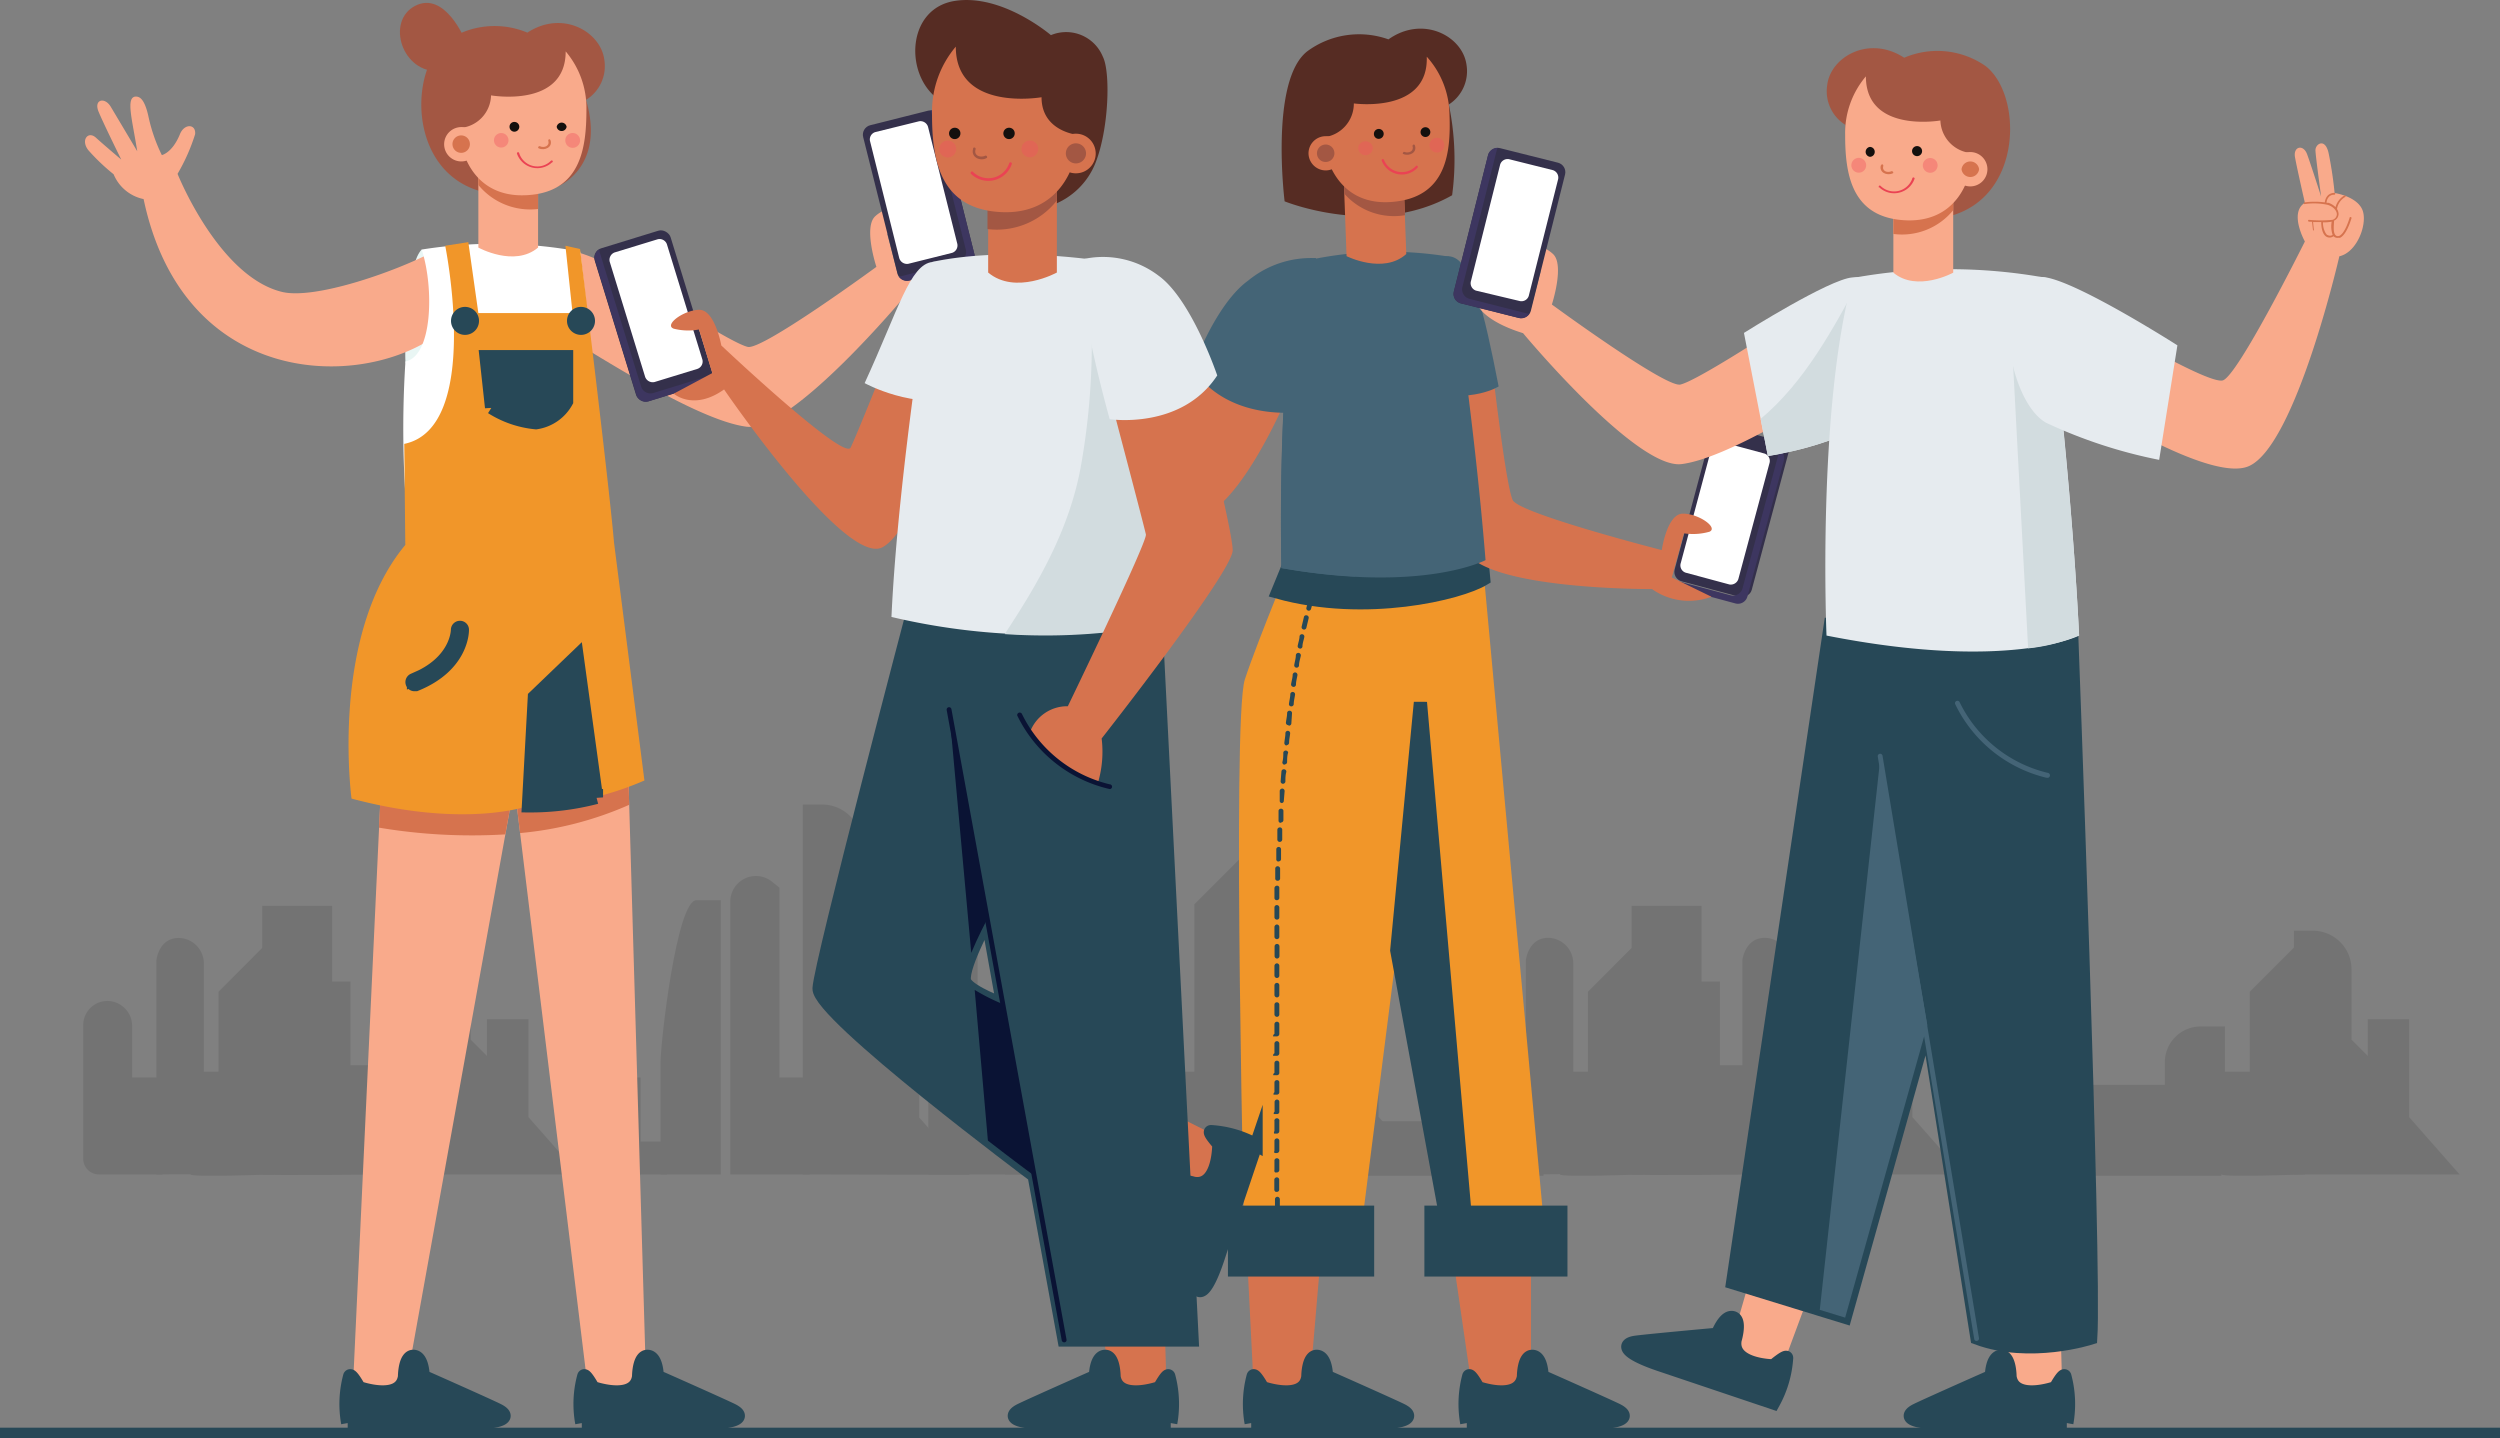 <svg xmlns="http://www.w3.org/2000/svg" viewBox="0 0 189.24 108.88"><rect x="0" y="0" width="189.24" height="108.88" fill="#808080" stroke="none"/><defs><style>.cls-1{isolation:isolate;}.cls-2,.cls-5{fill:#274857;}.cls-3{opacity:0.1;}.cls-4{fill:#f9aa8b;}.cls-5{stroke:#274857;stroke-miterlimit:10;}.cls-6{fill:#d6734e;}.cls-7{fill:#e9f6f4;}.cls-8{fill:#34304b;}.cls-9{fill:#fff;}.cls-10{fill:#3d3660;}.cls-11{fill:#a35743;}.cls-12{fill:#14100e;}.cls-13{fill:#ea4353;}.cls-14{fill:#f0535f;mix-blend-mode:multiply;opacity:0.4;}.cls-15{fill:#f19629;}.cls-16{fill:#446476;}.cls-17{fill:#562c23;}.cls-18{fill:#0a1334;}.cls-19{fill:#e6ebef;}.cls-20{fill:#d2dcdf;}</style></defs><g class="cls-1"><g id="Layer_2" data-name="Layer 2"><g id="young"><rect class="cls-2" y="108.07" width="189.24" height="0.81"/><g class="cls-3"><path d="M19.85,88.9V68.57h5.29V74.3h1.39v6.33H30V88.9S19.73,89,19.85,88.9Z"/><path d="M28.23,88.9V72.69s.18-1.7,1.71-1.7a1.92,1.92,0,0,1,1.88,1.88v16Z"/><path d="M11.84,88.9V72.69S12,71,13.54,71a1.93,1.93,0,0,1,1.89,1.88v16Z"/><path d="M14.43,88.9V81.12h2.11V75.07l4.32-4.33L20.72,88.9S14.43,89.13,14.43,88.9Z"/><path d="M168.19,88.9V81.12h2.11V75.07l4.33-4.33-.15,18.16S168.19,89.13,168.19,88.9Z"/><path d="M88.31,88.9V81.12h2.1V68.45l4.33-4.33L94.6,88.9S88.31,89.13,88.31,88.9Z"/><path d="M31.23,88.9V70.45h1.46a2.93,2.93,0,0,1,2.94,2.94V78.7l1.23,1.23V77.15H40v7.41l3.82,4.34Z"/><path d="M173.64,88.9V70.45h1.46A2.93,2.93,0,0,1,178,73.39V78.7l1.23,1.23V77.15h3.13v7.41l3.82,4.34Z"/><path d="M95.57,88.9V63.83H97A2.94,2.94,0,0,1,100,66.77v5.32l1.23,7.84V70.54h3.12v14l3.83,4.34Z"/><path d="M60.77,88.9v-28h1.46a3,3,0,0,1,3,2.94V78.7l1.22,1.23V67.59h3.13v17l3.83,4.34Z"/><path d="M42.49,77.83V88.9h6V81.56h-2.3V76.75l-.55-.44A1.94,1.94,0,0,0,42.49,77.83Z"/><path d="M55.28,68.26V88.9h6V81.56H59V67.19l-.55-.44A1.94,1.94,0,0,0,55.28,68.26Z"/><path d="M6.3,77.6V87.71A1.19,1.19,0,0,0,7.5,88.9h4.81V81.56H10V77.63a1.86,1.86,0,0,0-.69-1.43l0,0A1.83,1.83,0,0,0,6.3,77.6Z"/><path d="M70.27,68V88.9H89.45V81.56H74V68.06a1.82,1.82,0,0,0-.68-1.42l-.05,0A1.83,1.83,0,0,0,70.27,68Z"/><path d="M50,88.9V80.42c0-1.5,1.22-12.28,2.72-12.28h1.84V88.9Z"/><rect x="47.94" y="86.41" width="2.55" height="2.49"/><path d="M123.51,88.9V68.57h5.29V74.3h1.39v6.33h3.45V88.9S123.39,89,123.51,88.9Z"/><path d="M131.89,88.9V72.69s.18-1.7,1.71-1.7a1.92,1.92,0,0,1,1.88,1.88v16Z"/><path d="M115.5,88.9V72.69s.18-1.7,1.7-1.7a1.93,1.93,0,0,1,1.89,1.88v16Z"/><path d="M118.09,88.9V81.12h2.11V75.07l4.32-4.33-.14,18.16S118.09,89.13,118.09,88.9Z"/><path d="M136,88.9V70.45h1.47a2.94,2.94,0,0,1,2.94,2.94V78.7l1.22,1.23V77.15h3.13v7.41l3.83,4.34Z"/><path d="M147.25,77.83V88.9h6V81.56H151V76.75l-.54-.44A2,2,0,0,0,147.25,77.83Z"/><path d="M110,77.6V88.9h6V81.56h-2.3V77.63A1.83,1.83,0,0,0,113,76.2l0,0A1.83,1.83,0,0,0,110,77.6Z"/><path d="M163.87,88.9V80.42a2.71,2.71,0,0,1,2.71-2.72h1.84V88.9Z"/><rect x="152.71" y="86.41" width="2.55" height="2.49"/><rect x="82.85" y="71.43" width="5.92" height="17.47"/><rect x="76.08" y="64.04" width="4" height="24.86"/><rect x="153.03" y="82.12" width="15.12" height="6.88"/><rect x="101.72" y="84.87" width="15.12" height="4.13"/></g><path class="cls-4" d="M39.21,57.86l-8.46,46.87s7.79,2.21,7.06,2.49-11.2,0-11.2,0l2.3-49.17Z"/><path class="cls-5" d="M30.62,104.21s0-1.59.7-1.54.71,1.51.71,1.51,4.68,2.07,5.64,2.54.66,1-2.35,1h-9a8.14,8.14,0,0,1,.15-3.55c.11-.23.71.87.71.87S30.33,106.17,30.62,104.21Z"/><path class="cls-4" d="M47.53,57.59l1.38,47.14s7.36,2.21,6.62,2.49-10.77,0-10.77,0L38.67,57.33Z"/><path class="cls-5" d="M48.34,104.21s0-1.59.7-1.54.71,1.51.71,1.51,4.68,2.07,5.65,2.54.65,1-2.36,1h-9a8,8,0,0,1,.15-3.55c.1-.23.7.87.7.87S48.05,106.17,48.34,104.21Z"/><path class="cls-6" d="M39.21,57.86h-.48l-.06-.54,8.86.26.1,3.34a26.22,26.22,0,0,1-8.26,2.14l-.44-3.64Z"/><path class="cls-6" d="M28.69,62.65l.22-4.6,9.82-.18.2,1.56-.68,3.73A42.47,42.47,0,0,1,28.69,62.65Z"/><path class="cls-7" d="M32.09,28.64s-1.35-.62-1.4-1.28,0-7.22,1.23-8.47a5.74,5.74,0,0,1,2,4.88A8.19,8.19,0,0,1,32.09,28.64Z"/><path class="cls-4" d="M10.87,15.07A3.15,3.15,0,0,1,8.6,13.19a15.24,15.24,0,0,1-1.92-1.83c-.59-.77,0-1.47.58-.94s1.92,1.66,1.92,1.66S7.84,9.37,7.46,8.45s.47-1.14.93-.36l2,3.36C10,9,9.52,7.39,10.25,7.31c.22,0,.67,0,1,1.57a12.65,12.65,0,0,0,1,2.86s.79-.16,1.37-1.58c.33-.83,1.23-.79,1.15,0a14.51,14.51,0,0,1-1.33,3s3.09,7.74,7.88,8.93c2.45.62,8.51-1.49,11.4-3s4.76,3.33,0,6.51C26.7,29.55,13.82,29.06,10.87,15.07Z"/><path class="cls-4" d="M43.34,25.79c3.11,1.88,9.76,6.08,13.17,6.51s12-9.9,12-9.9c2.71-.84,3.3-1.91,3.3-1.91L68,20.92l-.84-3.2A5.41,5.41,0,0,0,68.41,16c.21-.74-1.46-.31-2.18.39-.87.85.11,3.81.11,3.81s-8.6,6.3-9.73,6.06-6.41-3.64-8.46-5c-2.53-1.67-5.54-2.88-6.61-2.19S39.18,23.28,43.34,25.79Z"/><rect class="cls-8" x="66.54" y="8.75" width="6.01" height="12.12" rx="0.74" transform="translate(-1.51 17.37) rotate(-14.09)"/><path class="cls-9" d="M68.06,19.5a.61.61,0,0,0,.69.47l3.32-.83a.59.59,0,0,0,.38-.74L70.26,9.65a.6.6,0,0,0-.69-.47L66.25,10a.58.58,0,0,0-.38.73Z"/><path class="cls-10" d="M72.57,19.79a.73.73,0,0,0,.54-.89L70.51,8.57a.78.78,0,0,0-.09-.21.73.73,0,0,1,.74.56l2.6,10.33a.75.75,0,0,1-.54.89l-4.4,1.1a.74.74,0,0,1-.8-.32l.15,0Z"/><path class="cls-9" d="M45.89,42.13s-4.13,2.32-14.77,0a79.33,79.33,0,0,1-.43-14.77c2.05-.39,2.18-5.57,1.23-8.47a35.19,35.19,0,0,1,12,.16S45.39,30.89,45.89,42.13Z"/><path class="cls-11" d="M35.19,3S33.68-.71,31.43.44s-1,5.16,1.88,4.94Z"/><path class="cls-11" d="M44.36,7.56a3,3,0,0,0,1.39-3C45.5,2.41,42.59.72,39.92,2.47a6.41,6.41,0,0,0-6.17.67c-3.53,2.73-2.7,14.37,8.39,11C42.14,14.17,45.89,12.74,44.36,7.56Z"/><path class="cls-4" d="M36.21,12.74v6s2.73,1.51,4.52,0V13.82Z"/><path class="cls-6" d="M36.21,14V12.74l4.52,1.08v2A5.07,5.07,0,0,1,36.21,14Z"/><path class="cls-4" d="M42.82,3.89a6.62,6.62,0,0,1,1.57,4.39c0,2.89-.4,6.36-4.66,6.5-3.59.13-4.94-2.82-4.94-5.09a2.54,2.54,0,0,0,2.38-2.47S42.82,8.21,42.82,3.89Z"/><path class="cls-12" d="M38.57,9.6a.37.37,0,0,0,.37.37.38.38,0,0,0,.37-.37.37.37,0,0,0-.37-.37A.36.36,0,0,0,38.57,9.6Z"/><path class="cls-12" d="M42.14,9.6a.38.38,0,0,0,.75,0,.38.38,0,0,0-.75,0Z"/><path class="cls-6" d="M41.67,10.6c.19.55-.45.83-.89.63-.11-.05,0-.21.09-.16.31.14.76,0,.63-.43,0-.11.14-.16.17,0Z"/><path class="cls-13" d="M41.82,12.26a1.63,1.63,0,0,1-2.69-.64c0-.11.14-.16.18,0a1.44,1.44,0,0,0,2.38.56c.08-.09.21,0,.13.13Z"/><path class="cls-14" d="M37.39,10.62a.55.55,0,0,0,.55.55.55.55,0,1,0,0-1.1A.55.55,0,0,0,37.39,10.62Z"/><path class="cls-14" d="M42.79,10.62a.56.56,0,1,0,.55-.55A.55.55,0,0,0,42.79,10.62Z"/><path class="cls-4" d="M33.62,10.91a1.3,1.3,0,1,0,1.29-1.29A1.3,1.3,0,0,0,33.62,10.91Z"/><path class="cls-6" d="M34.25,10.91a.66.66,0,1,0,.66-.66A.66.66,0,0,0,34.25,10.91Z"/><path class="cls-15" d="M30.68,41.25c-5.74,6.9-4.07,19.2-4.07,19.2C35.25,62.75,40,61,40,61a23.13,23.13,0,0,0,8.78-1.92l-2.3-18c-.41-4.76-2.57-22.23-2.57-22.23L42.8,18.6l.54,5.1H36.21l-.76-5.37-1.75.27s2.8,13.79-3.1,15Z"/><path class="cls-5" d="M34.64,24.28a.56.56,0,1,0,.55-.55A.56.56,0,0,0,34.64,24.28Z"/><path class="cls-5" d="M43.42,24.28a.56.56,0,1,0,.56-.55A.56.56,0,0,0,43.42,24.28Z"/><path class="cls-5" d="M42.89,27h-6.1l.42,3.85A7.59,7.59,0,0,0,40.57,32a3.16,3.16,0,0,0,2.32-1.61Z"/><path class="cls-5" d="M31.41,51.82l.07,0C35,50.39,35,47.79,35,47.68a.18.18,0,0,0-.18-.19h0a.19.19,0,0,0-.19.18c0,.11-.05,2.48-3.33,3.79a.19.19,0,0,0-.1.24A.18.18,0,0,0,31.41,51.82Z"/><path class="cls-5" d="M43.68,49.65l1.47,10.71A19.83,19.83,0,0,1,40,61l.45-8.25Z"/><path class="cls-6" d="M115.89,94v10.78s7.36,2.21,6.62,2.49-10.77,0-10.77,0l-1.85-12.73Z"/><path class="cls-5" d="M115.32,104.21s0-1.59.7-1.54.71,1.51.71,1.51,4.68,2.07,5.65,2.54.65,1-2.35,1h-9a8.14,8.14,0,0,1,.15-3.55c.1-.23.7.87.7.87S115,106.17,115.32,104.21Z"/><path class="cls-6" d="M100.26,91.76l-1.11,13s7.8,2.21,7.06,2.49-11.2,0-11.2,0L94.26,92.3Z"/><path class="cls-5" d="M99,104.21s0-1.59.7-1.54.71,1.51.71,1.51,4.68,2.07,5.65,2.54.65,1-2.35,1h-9a8.14,8.14,0,0,1,.15-3.55c.1-.23.71.87.71.87S98.73,106.17,99,104.21Z"/><path class="cls-15" d="M112.13,41.47l5,54H110.1l-4.37-23.55-3,23.56H94.23s-1-41,0-44.05,3.91-10,3.91-10Z"/><polygon class="cls-5" points="111.21 95.5 110.07 95.5 105.73 71.94 107.52 53.17 111.21 95.5"/><rect class="cls-5" x="108.32" y="91.76" width="9.83" height="4.37"/><rect class="cls-5" x="93.45" y="91.76" width="10.07" height="4.37"/><path class="cls-5" d="M96.71,44.82c.76-1.87,1.38-3.33,1.38-3.33l14,0,.22,2.34C110.52,44.92,103.37,46.67,96.71,44.82Z"/><path class="cls-2" d="M96.71,94h0a.18.18,0,0,0,.17-.2v-.09a.2.2,0,0,0-.19-.18.19.19,0,0,0-.18.19v.1A.19.19,0,0,0,96.71,94Zm0-.84h0a.19.19,0,0,0,.18-.19l0-.73a.18.18,0,0,0-.19-.18.19.19,0,0,0-.18.19l0,.74A.18.18,0,0,0,96.67,93.16Zm0-1.47h0a.17.17,0,0,0,.17-.19l0-.73a.2.2,0,0,0-.19-.18.19.19,0,0,0-.18.19l0,.74A.18.18,0,0,0,96.62,91.69Zm-.05-1.47h0a.17.17,0,0,0,.17-.19l0-.73a.18.18,0,0,0-.19-.18.19.19,0,0,0-.18.19l0,.73A.19.19,0,0,0,96.57,90.22Zm0-1.47h0a.19.19,0,0,0,.18-.19l0-.74a.19.19,0,0,0-.37,0l0,.74A.18.18,0,0,0,96.52,88.75Zm0-1.47h0a.19.19,0,0,0,.18-.19l0-.74a.19.19,0,0,0-.19-.18.19.19,0,0,0-.18.19l0,.74A.18.18,0,0,0,96.48,87.28Zm0-1.47h0a.19.19,0,0,0,.18-.19v-.74a.19.19,0,1,0-.37,0v.74A.19.19,0,0,0,96.45,85.81Zm0-1.48h0a.17.17,0,0,0,.18-.18v-.74a.18.18,0,0,0-.18-.18h0a.19.19,0,0,0-.18.19l0,.73A.18.18,0,0,0,96.42,84.33Zm0-1.47h0a.18.18,0,0,0,.18-.18v-.74a.17.17,0,0,0-.18-.18.18.18,0,0,0-.19.18v.74A.19.19,0,0,0,96.4,82.86Zm0-1.47h0a.18.18,0,0,0,.18-.19v-.73a.18.18,0,0,0-.19-.18h0a.18.18,0,0,0-.18.18v.74A.18.18,0,0,0,96.38,81.39Zm0-1.47h0a.19.19,0,0,0,.18-.19V79a.19.19,0,0,0-.18-.19h0a.19.19,0,0,0-.19.19v.73A.18.18,0,0,0,96.37,79.92Zm0-1.47a.19.19,0,0,0,.18-.19v-.73a.18.18,0,0,0-.18-.19h0a.19.19,0,0,0-.19.18v.74A.19.19,0,0,0,96.37,78.45Zm0-1.48a.18.18,0,0,0,.18-.18v-.74a.18.18,0,0,0-.19-.18h0a.18.18,0,0,0-.18.18v.74a.19.19,0,0,0,.19.18Zm0-1.47a.18.18,0,0,0,.18-.18v-.74a.18.18,0,0,0-.18-.18.19.19,0,0,0-.19.18v.74a.19.19,0,0,0,.19.18Zm0-1.47a.18.18,0,0,0,.18-.18v-.74a.19.19,0,0,0-.18-.19h0a.2.2,0,0,0-.19.19v.73a.19.19,0,0,0,.18.19Zm0-1.47a.19.19,0,0,0,.19-.18v-.74a.19.19,0,0,0-.18-.19.19.19,0,0,0-.19.18v.74a.19.19,0,0,0,.18.19Zm0-1.47a.18.18,0,0,0,.18-.18l0-.74a.19.19,0,0,0-.18-.19.2.2,0,0,0-.19.18l0,.74a.19.19,0,0,0,.18.19Zm0-1.48a.17.17,0,0,0,.18-.17l0-.74a.19.19,0,0,0-.18-.19.18.18,0,0,0-.19.18l0,.73a.18.18,0,0,0,.18.19Zm0-1.47a.18.18,0,0,0,.18-.17l0-.74a.17.17,0,0,0-.17-.19.2.2,0,0,0-.2.18l0,.73a.17.17,0,0,0,.17.19Zm.06-1.47a.18.18,0,0,0,.18-.17l0-.74a.19.19,0,0,0-.18-.19.18.18,0,0,0-.19.17l0,.74a.17.17,0,0,0,.17.19Zm.07-1.47a.17.17,0,0,0,.18-.17l0-.74a.18.18,0,0,0-.36,0l0,.74a.17.17,0,0,0,.17.19Zm.08-1.47a.19.19,0,0,0,.19-.17l0-.74a.18.18,0,0,0-.17-.19.19.19,0,0,0-.2.17l0,.74a.18.18,0,0,0,.17.19Zm.09-1.47a.19.19,0,0,0,.19-.17l0-.73a.19.19,0,0,0-.37,0l0,.74a.17.17,0,0,0,.17.19ZM97,60.79a.17.17,0,0,0,.18-.17l.06-.73a.19.19,0,0,0-.17-.2.2.2,0,0,0-.2.17l0,.74a.17.17,0,0,0,.17.19Zm.12-1.46a.19.19,0,0,0,.18-.17c0-.25,0-.49.07-.73a.18.18,0,0,0-.17-.2.18.18,0,0,0-.2.16l-.06.74a.18.18,0,0,0,.16.2Zm.13-1.47a.18.18,0,0,0,.18-.17c0-.24,0-.49.08-.73a.19.19,0,0,0-.37,0c0,.24,0,.48-.07.73a.18.18,0,0,0,.16.2Zm.15-1.46a.18.18,0,0,0,.18-.17c0-.25.06-.49.08-.73a.18.18,0,0,0-.36,0c0,.24-.06.48-.08.73a.2.2,0,0,0,.16.21Zm.17-1.47a.18.18,0,0,0,.18-.16L97.8,54a.18.18,0,0,0-.16-.2.18.18,0,0,0-.21.16c0,.23-.06.48-.09.73a.18.18,0,0,0,.16.2Zm.18-1.46a.18.18,0,0,0,.18-.16c0-.24.07-.49.1-.72a.18.18,0,0,0-.15-.21.18.18,0,0,0-.21.16c0,.23-.07.48-.1.73a.17.17,0,0,0,.16.2ZM97.92,52a.19.19,0,0,0,.18-.16c0-.25.07-.49.11-.72a.19.19,0,0,0-.15-.22.19.19,0,0,0-.21.16c0,.23-.08.47-.12.73a.18.18,0,0,0,.16.2Zm.23-1.46a.18.18,0,0,0,.18-.15c0-.25.08-.49.13-.72a.19.19,0,1,0-.37-.07c0,.23-.08.48-.12.73a.18.18,0,0,0,.15.21Zm.26-1.44a.18.18,0,0,0,.18-.15c0-.26.1-.5.14-.72a.18.18,0,0,0-.14-.22.19.19,0,0,0-.22.14c0,.23-.09.47-.14.73a.18.18,0,0,0,.15.21Zm.3-1.44a.19.19,0,0,0,.18-.15l.17-.71a.18.18,0,0,0-.14-.22.17.17,0,0,0-.22.13l-.17.72a.18.18,0,0,0,.14.22Zm.35-1.43a.18.18,0,0,0,.18-.14c.13-.46.21-.68.21-.68a.18.18,0,0,0-.11-.24.19.19,0,0,0-.24.11s-.08.23-.21.72a.18.18,0,0,0,.13.22Z"/><rect class="cls-8" x="124.74" y="36.23" width="12.12" height="6.01" rx="0.74" transform="matrix(0.26, -0.97, 0.97, 0.26, 59, 155.39)"/><path class="cls-9" d="M127.23,42.61a.58.58,0,0,0,.37.74l3.3.89a.6.6,0,0,0,.7-.46l2.34-8.71a.59.59,0,0,0-.38-.74l-3.3-.89a.6.6,0,0,0-.7.46Z"/><path class="cls-10" d="M131,45.06a.74.74,0,0,0,.9-.52l2.76-10.29a.91.91,0,0,0,0-.23.75.75,0,0,1,.37.85l-2.76,10.29a.74.74,0,0,1-.9.52L127,44.5a.74.74,0,0,1-.54-.67l.14.05Z"/><path class="cls-6" d="M113,28.16s1,8.68,1.51,9.7,11.28,3.78,11.28,3.78.39-2.77,1.61-2.76,2.68,1.07,2,1.37a4.55,4.55,0,0,1-1.93.12l-.92,3.34,3,1.46a4.83,4.83,0,0,1-4.5-.58s-12.26.08-14.1-2.83-2.76-14.25-2.76-14.25Z"/><path class="cls-16" d="M109.68,19.4c1.72.1,2.67,4.26,3.76,9.85,0,0-1.93,1.28-5.64.42C107.8,29.67,106.17,19.2,109.68,19.4Z"/><path class="cls-16" d="M112.45,42.4S107.69,44.9,97,43c0,0-.38-14.69,1.39-23.16a28.67,28.67,0,0,1,11.31-.41S111.55,31.19,112.45,42.4Z"/><path class="cls-16" d="M98.37,19.81s.45-.12,1.22-.27h0l3,24.1A45,45,0,0,1,97,43S96.6,28.28,98.37,19.81Z"/><path class="cls-6" d="M92.58,25.73c-.92,1.37-2.26,6.54-3.37,6.83S78.88,26,78.88,26s.08-2.49-1.32-2.62c0,0-.67-2.65-.91-3.42s-1-.59-.91.23.51,3.33.51,3.33-1-2.83-1.21-3.3-1.11-.55-.8.66a27.93,27.93,0,0,0,1,2.89s-1.33.94-1.29,2,1.77,2.76,3.16,2.4c0,0,9.43,11.22,13.33,11,3.16-.17,6.85-8.82,6.85-8.82Z"/><path class="cls-11" d="M77.76,24.93l.21.56a.06.06,0,0,1,0,.08h0a.07.07,0,0,1-.06,0L77.64,25l-.55.29c.19.34.36.89.15,1.18a.46.46,0,0,1-.39.21h-.09a.37.37,0,0,1-.26.27h-.1A2.44,2.44,0,0,1,75,26a.06.06,0,0,1,0-.09.07.07,0,0,1,.09,0c.89.93,1.32.91,1.42.88a.23.23,0,0,0,.17-.17c.08-.3-.25-.81-.41-1h0a.54.54,0,0,1-.53-.3.74.74,0,0,1-.07-.38h0a1.26,1.26,0,0,0-1-.53.06.06,0,0,1-.06-.07.06.06,0,0,1,.06-.06,1.47,1.47,0,0,1,1,.48,1.19,1.19,0,0,1,.33-.53l.11-.11a.77.77,0,0,0-.4-.33.62.62,0,0,0-.41.06.07.07,0,0,1-.09,0s0-.08,0-.09a.68.68,0,0,1,.51-.07.79.79,0,0,1,.47.37,6,6,0,0,1,1.38-.7.06.06,0,0,1,0,.12,5.34,5.34,0,0,0-1.54.86.87.87,0,0,0-.27.95.42.42,0,0,0,.47.21,9.09,9.09,0,0,0,1.61-.77.07.07,0,0,1,.07.11Zm-.79.42a4.6,4.6,0,0,1-.61.26,2,2,0,0,1,.41.93.34.34,0,0,0,.36-.15C77.29,26.18,77.17,25.7,77,25.35Z"/><path class="cls-16" d="M99.59,19.54c1.06,1.74-1.16,11.64-1.16,11.64S93,32,90.27,27.88c0,0,1.72-4.84,4.21-6.64A7.5,7.5,0,0,1,99.59,19.54Z"/><path class="cls-17" d="M109.67,7.91A3,3,0,0,0,111,4.85c-.33-2.13-3.3-3.71-5.9-1.87a6.61,6.61,0,0,0-6.14.9C96.1,6.1,97.24,15.24,97.24,15.24s6.89,2.82,12.68-.46A20.36,20.36,0,0,0,109.67,7.91Z"/><path class="cls-6" d="M101.71,13.39l.22,6s2.78,1.4,4.52-.16l-.18-4.94Z"/><path class="cls-11" d="M101.76,14.66l-.05-1.27,4.56.9.08,2A5,5,0,0,1,101.76,14.66Z"/><path class="cls-6" d="M108,4.29a6.66,6.66,0,0,1,1.72,4.34c.11,2.88-.17,6.36-4.42,6.66-3.58.26-5-2.64-5.12-4.9a2.56,2.56,0,0,0,2.3-2.56S108.15,8.62,108,4.29Z"/><path class="cls-12" d="M104,10.16a.36.36,0,0,0,.38.35.38.38,0,0,0,.36-.38.37.37,0,1,0-.74,0Z"/><path class="cls-12" d="M107.53,10a.37.37,0,0,0,.74,0,.37.37,0,1,0-.74,0Z"/><path class="cls-11" d="M107.1,11c.2.55-.42.85-.87.66-.11,0,0-.21.08-.16.31.13.75-.06.61-.44,0-.12.13-.17.18-.06Z"/><path class="cls-13" d="M107.3,12.7a1.63,1.63,0,0,1-2.71-.54.09.09,0,1,1,.17-.06,1.46,1.46,0,0,0,2.41.48c.07-.1.21,0,.13.12Z"/><path class="cls-14" d="M102.81,11.22a.56.56,0,0,0,.58.53.56.56,0,0,0,.53-.57.56.56,0,0,0-1.11,0Z"/><path class="cls-14" d="M108.21,11a.56.56,0,1,0,.53-.57A.56.56,0,0,0,108.21,11Z"/><path class="cls-6" d="M99.05,11.65a1.31,1.31,0,0,0,1.35,1.25,1.3,1.3,0,0,0,1.24-1.35,1.28,1.28,0,0,0-1.34-1.24A1.3,1.3,0,0,0,99.05,11.65Z"/><path class="cls-11" d="M99.69,11.63a.65.65,0,0,0,.68.63.66.66,0,1,0-.68-.63Z"/><path class="cls-6" d="M80.44,86.85l10.22,3.42s-.24,7.68.26,7.07,3.41-10.21,3.41-10.21l-11.48-5.8Z"/><path class="cls-5" d="M90.35,89.57s-1.52-.47-1.68.17,1.21,1.16,1.21,1.16.47,5.09.61,6.16.79,1,1.74-1.9,2.85-8.5,2.85-8.5a8,8,0,0,0-3.41-1c-.26,0,.59.94.59.94S92.3,89.92,90.35,89.57Z"/><path class="cls-6" d="M82,93.93l2.22,10.8s-7.8,2.21-7.06,2.49,11.2,0,11.2,0L88,94.47Z"/><path class="cls-5" d="M84.33,104.21s0-1.59-.7-1.54-.71,1.51-.71,1.51-4.68,2.07-5.65,2.54-.65,1,2.35,1h9a8.14,8.14,0,0,0-.15-3.55c-.1-.23-.7.87-.7.87S84.62,106.17,84.33,104.21Z"/><path class="cls-5" d="M90.24,101.43H80.55L78.28,89S61.9,76.78,62,74.82s7.28-29.2,7.28-29.2H87.42ZM75.9,76l-1.15-6.4s-2.18,4-1.69,4.78S75.9,76,75.9,76Z"/><path class="cls-18" d="M80.55,101.61a.19.19,0,0,1-.18-.15L71.66,53.75a.18.18,0,0,1,.36-.07l8.71,47.71a.18.18,0,0,1-.14.22Z"/><path class="cls-18" d="M73.78,74.93l1,11.41c2,1.55,3.46,2.62,3.46,2.62l2.27,12.47L75.9,76A14.57,14.57,0,0,1,73.78,74.93Z"/><path class="cls-18" d="M71.84,53.72l1.68,18.41c.48-1.17,1.12-2.38,1.21-2.56Z"/><rect class="cls-8" x="46.45" y="17.86" width="6.01" height="12.12" rx="0.74" transform="translate(-4.85 15.61) rotate(-17.11)"/><path class="cls-9" d="M53.15,27.16a.59.59,0,0,1-.35.76l-3.26,1a.61.61,0,0,1-.72-.44l-2.65-8.61a.6.6,0,0,1,.35-.76l3.27-1a.59.59,0,0,1,.71.44Z"/><path class="cls-10" d="M49.45,29.75a.74.74,0,0,1-.92-.49L45.39,19.08a.55.55,0,0,1,0-.22.73.73,0,0,0-.35.86l3.13,10.17a.74.74,0,0,0,.92.49l4.33-1.33a.72.72,0,0,0,.52-.69l-.14.05Z"/><path class="cls-6" d="M66.77,28.11s-1.88,4.73-2.38,5.77-9.79-7.73-9.79-7.73-.49-2.76-1.71-2.7S50.25,24.61,51,24.88a4.45,4.45,0,0,0,1.92.06l1,3.3L51,29.8s1.49,1.33,3.81-.32c0,0,9.2,13.46,12,11.94,3-1.64,5.64-13.54,5.64-13.54Z"/><path class="cls-19" d="M70.59,19.83C68.88,20,68,23.45,65.45,29c0,0,3.72,2.07,7.39,1.07C72.84,30,74.09,19.5,70.59,19.83Z"/><path class="cls-19" d="M67.48,46.7a49.93,49.93,0,0,0,20.93.45c-5.09-21.77-3.1-21.38-4.57-27.33,0,0-7.24-1.26-13.25,0C70.59,19.83,68,35.46,67.48,46.7Z"/><path class="cls-20" d="M82.27,19.6c1,.12,1.57.22,1.57.22,1.47,5.95-.52,5.56,4.57,27.33A45.64,45.64,0,0,1,76.05,48c2.64-4,5-8.12,5.82-13A53.31,53.31,0,0,0,82.27,19.6Z"/><path class="cls-17" d="M79.55,2.66S75.87-.5,72.27.07s-3.82,5.46-1.34,7.37l8.71,8.09a5.59,5.59,0,0,0,3.3-3.24c1-2.56,1.13-6.84.54-8A3,3,0,0,0,79.55,2.66Z"/><path class="cls-6" d="M80,13.71v6.92s-3.14,1.73-5.2,0V15Z"/><path class="cls-11" d="M80,15.18V13.71L74.75,15v2.34A5.78,5.78,0,0,0,80,15.18Z"/><path class="cls-6" d="M72.35,3.53a7.62,7.62,0,0,0-1.8,5.05c0,3.32.46,7.31,5.35,7.48,4.13.14,5.69-3.25,5.69-5.85,0,0-2.75-.24-2.75-2.85C78.84,7.36,72.35,8.5,72.35,3.53Z"/><path class="cls-12" d="M76.81,10.1a.43.43,0,1,1-.43-.43A.42.42,0,0,1,76.81,10.1Z"/><path class="cls-12" d="M72.7,10.1a.43.43,0,1,1-.43-.43A.42.42,0,0,1,72.7,10.1Z"/><path class="cls-11" d="M73.67,11.24c-.22.64.51,1,1,.73.13-.06,0-.24-.1-.18-.36.16-.87,0-.72-.49a.1.1,0,0,0-.2-.06Z"/><path class="cls-13" d="M73.5,13.16a1.88,1.88,0,0,0,3.09-.74.1.1,0,0,0-.2-.06,1.66,1.66,0,0,1-2.74.65c-.09-.1-.24.05-.15.15Z"/><path class="cls-14" d="M78.59,11.27a.64.64,0,0,1-.63.64.64.64,0,0,1-.64-.64.64.64,0,0,1,.64-.63A.63.63,0,0,1,78.59,11.27Z"/><path class="cls-14" d="M72.38,11.27a.64.64,0,1,1-.63-.63A.63.63,0,0,1,72.38,11.27Z"/><path class="cls-6" d="M82.94,11.61a1.5,1.5,0,1,1-1.5-1.49A1.5,1.5,0,0,1,82.94,11.61Z"/><path class="cls-11" d="M82.21,11.61a.77.77,0,0,1-.77.76.76.76,0,0,1,0-1.52A.77.77,0,0,1,82.21,11.61Z"/><path class="cls-6" d="M83.85,29.38s2.78,10.52,2.89,11.08-5.91,13-5.91,13a3,3,0,0,0-2.88,2s1,2.34,5.14,3.86a8.25,8.25,0,0,0,.3-3.42s9.93-12.63,9.92-14.25-3.13-13.9-3.13-13.9Z"/><path class="cls-18" d="M84,59.73h0a10.35,10.35,0,0,1-7-5.57.19.19,0,0,1,.35-.13A10,10,0,0,0,84,59.37a.18.18,0,0,1,0,.36Z"/><path class="cls-19" d="M82.11,19.59C81.06,21.32,84,31.73,84,31.73s5.42.83,8.14-3.31c0,0-1.94-5.75-4.44-7.55A6.94,6.94,0,0,0,82.11,19.59Z"/><path class="cls-4" d="M134,91.47l-3,10.4s-8.09-.39-7.48.11,10.62,3.57,10.62,3.57l4.45-12Z"/><path class="cls-5" d="M131.34,101.42s.47-1.52-.17-1.68S130,101,130,101s-5.09.46-6.16.6-.95.79,1.9,1.74l8.5,2.86a8.15,8.15,0,0,0,1-3.41c0-.25-1,.6-1,.6S131,103.37,131.34,101.42Z"/><path class="cls-4" d="M149.81,93.93l2.21,10.8s-7.79,2.21-7.06,2.49,11.2,0,11.2,0l-.35-12.75Z"/><path class="cls-5" d="M152.15,104.21s0-1.59-.7-1.54-.71,1.51-.71,1.51-4.68,2.07-5.65,2.54-.65,1,2.36,1h9a8.14,8.14,0,0,0-.15-3.55c-.11-.23-.71.87-.71.87S152.44,106.17,152.15,104.21Z"/><path class="cls-5" d="M156.79,47.29s1.83,48.55,1.47,54c0,0-4.58,1.49-8.61,0l-3.76-23.73-6.22,22.15-8.52-2.62,7.41-49.83Z"/><polygon class="cls-16" points="145.89 77.59 139.67 99.74 137.75 99.15 142.35 57.24 145.89 77.59"/><path class="cls-16" d="M149.65,101.5h0a.18.18,0,0,0,.15-.21l-7.3-44.08a.18.18,0,0,0-.21-.15.18.18,0,0,0-.15.21l7.3,44.08A.17.17,0,0,0,149.65,101.5Z"/><path class="cls-16" d="M154.94,58.87h-.05A10.37,10.37,0,0,1,148,53.3a.18.18,0,0,1,.34-.14,10,10,0,0,0,6.7,5.35.19.19,0,0,1,.13.22A.18.18,0,0,1,154.94,58.87Z"/><path class="cls-4" d="M140.46,28.62c-3.11,1.87-9.76,6.08-13.17,6.51s-12-9.91-12-9.91c-2.71-.84-3.29-1.9-3.29-1.9l3.78.42.84-3.19a5.4,5.4,0,0,1-1.22-1.7c-.22-.74,1.45-.31,2.17.39.87.84-.1,3.81-.1,3.81s8.59,6.3,9.72,6.06,6.41-3.64,8.46-5c2.53-1.67,5.55-2.87,6.61-2.19S144.62,26.1,140.46,28.62Z"/><rect class="cls-8" x="108.19" y="14.63" width="12.12" height="6.01" rx="0.74" transform="translate(69.34 124.16) rotate(-75.91)"/><path class="cls-9" d="M115.74,22.32a.58.58,0,0,1-.69.47L111.73,22a.59.59,0,0,1-.38-.74l2.19-8.74a.59.59,0,0,1,.69-.47l3.32.83a.59.59,0,0,1,.38.74Z"/><path class="cls-10" d="M111.23,22.62a.74.74,0,0,1-.53-.9l2.59-10.32a.67.67,0,0,1,.09-.21.73.73,0,0,0-.74.55l-2.59,10.33a.73.73,0,0,0,.53.89l4.4,1.11a.72.72,0,0,0,.8-.33l-.15,0Z"/><path class="cls-19" d="M140.22,21c-1.76.13-8.21,4.2-8.21,4.2l1.81,9.31s5.49-.75,8.53-3.19S147.37,20.53,140.22,21Z"/><path class="cls-20" d="M140.86,21c6.39,0,4.43,8,1.49,10.34s-8.53,3.19-8.53,3.19l-.55-2.82C136.6,28.93,138.78,24.88,140.86,21Z"/><path class="cls-19" d="M157.38,48.11s-5.35,2.72-19.12,0c0,0-.73-17.22,2-27.07a40.85,40.85,0,0,1,14.66,0S156.73,34.93,157.38,48.11Z"/><path class="cls-20" d="M155.82,29c.56,5.19,1.22,12.23,1.56,19.08a13.12,13.12,0,0,1-3.86,1l-1.36-25.67Z"/><path class="cls-11" d="M139.7,9.46a3,3,0,0,1-1.39-3c.24-2.15,3.16-3.83,5.83-2.09A6.38,6.38,0,0,1,150.3,5c3.53,2.73,2.7,14.37-8.39,11C141.91,16.07,139.67,14.76,139.7,9.46Z"/><path class="cls-4" d="M147.85,14.64v6s-2.74,1.5-4.53,0V15.71Z"/><path class="cls-6" d="M147.85,15.91V14.64l-4.53,1.07v2A5,5,0,0,0,147.85,15.91Z"/><path class="cls-4" d="M141.24,5.78a6.63,6.63,0,0,0-1.57,4.4c0,2.88.4,6.35,4.66,6.5,3.59.12,4.94-2.82,4.94-5.09a2.56,2.56,0,0,1-2.39-2.47S141.24,10.11,141.24,5.78Z"/><path class="cls-12" d="M145.49,11.5a.38.38,0,0,1-.75,0,.38.38,0,1,1,.75,0Z"/><path class="cls-12" d="M141.91,11.5a.37.37,0,0,1-.37.37.38.38,0,0,1,0-.75A.37.37,0,0,1,141.91,11.5Z"/><path class="cls-6" d="M142.38,12.49c-.18.56.45.84.89.63.11,0,0-.21-.09-.16-.31.14-.75,0-.62-.42,0-.11-.14-.16-.18,0Z"/><path class="cls-13" d="M142.23,14.16a1.64,1.64,0,0,0,2.7-.64.09.09,0,0,0-.18,0,1.46,1.46,0,0,1-2.39.56c-.07-.09-.2,0-.13.13Z"/><path class="cls-14" d="M146.67,12.52a.56.56,0,1,1-.56-.56A.56.56,0,0,1,146.67,12.52Z"/><path class="cls-14" d="M141.26,12.52a.55.55,0,0,1-.55.55.56.56,0,1,1,.55-.55Z"/><path class="cls-4" d="M150.44,12.81a1.3,1.3,0,1,1-1.3-1.3A1.3,1.3,0,0,1,150.44,12.81Z"/><path class="cls-6" d="M149.81,12.81a.67.67,0,0,1-1.33,0,.67.67,0,0,1,1.33,0Z"/><path class="cls-4" d="M158.69,24.11c1.44.8,8.43,4.94,9.55,4.69s6.23-10.52,6.23-10.52-1.22-2.18,0-2.93c0,0-.61-2.66-.75-3.46s.63-1,.92-.21,1.06,3.2,1.06,3.2-.41-3-.43-3.49.74-1,1,.22a29,29,0,0,1,.45,3s1.61.23,2.08,1.22-.33,3.26-1.72,3.57c0,0-3.28,14.29-6.84,15.88-2.89,1.3-12-4.56-12-4.56Z"/><path class="cls-6" d="M174.77,16.78a.09.09,0,0,1-.06-.07.07.07,0,0,1,.07-.07,9.08,9.08,0,0,0,1.78,0,.45.45,0,0,0,.33-.42c0-.24-.22-.56-.68-.71a4.87,4.87,0,0,0-1.76-.06.07.07,0,0,1-.07-.06.06.06,0,0,1,.06-.07,5.82,5.82,0,0,1,1.54,0,.88.88,0,0,1,.25-.55.75.75,0,0,1,.48-.17s.07,0,.06.07a.07.07,0,0,1-.07.07.55.55,0,0,0-.38.13.72.72,0,0,0-.21.48l.14,0a1.35,1.35,0,0,1,.54.33,1.45,1.45,0,0,1,.68-.89.07.07,0,0,1,.07.11,1.29,1.29,0,0,0-.64.92h0a.73.73,0,0,1,.12.37.55.55,0,0,1-.34.51h0c0,.26-.1.86.1,1.09a.23.23,0,0,0,.23.08c.11,0,.49-.2.86-1.43a.07.07,0,0,1,.08,0,.06.06,0,0,1,.05.08c-.25.81-.56,1.34-.87,1.48L177,18a.4.4,0,0,1-.36-.12h0l-.08.05a.49.49,0,0,1-.44,0c-.32-.16-.42-.72-.41-1.12h-.62l.06.58a.06.06,0,0,1,0,.06h0a.07.07,0,0,1-.07-.06l-.07-.6Zm1.41,1a.34.34,0,0,0,.39,0,2,2,0,0,1-.07-1,3.05,3.05,0,0,1-.66.05C175.82,17.2,176,17.69,176.18,17.8Z"/><path class="cls-19" d="M154.88,21c2.6.45,9.94,5.14,9.94,5.14l-1.38,8.67A37.16,37.16,0,0,1,154.88,32C151.76,30.24,150.44,20.28,154.88,21Z"/></g></g></g></svg>